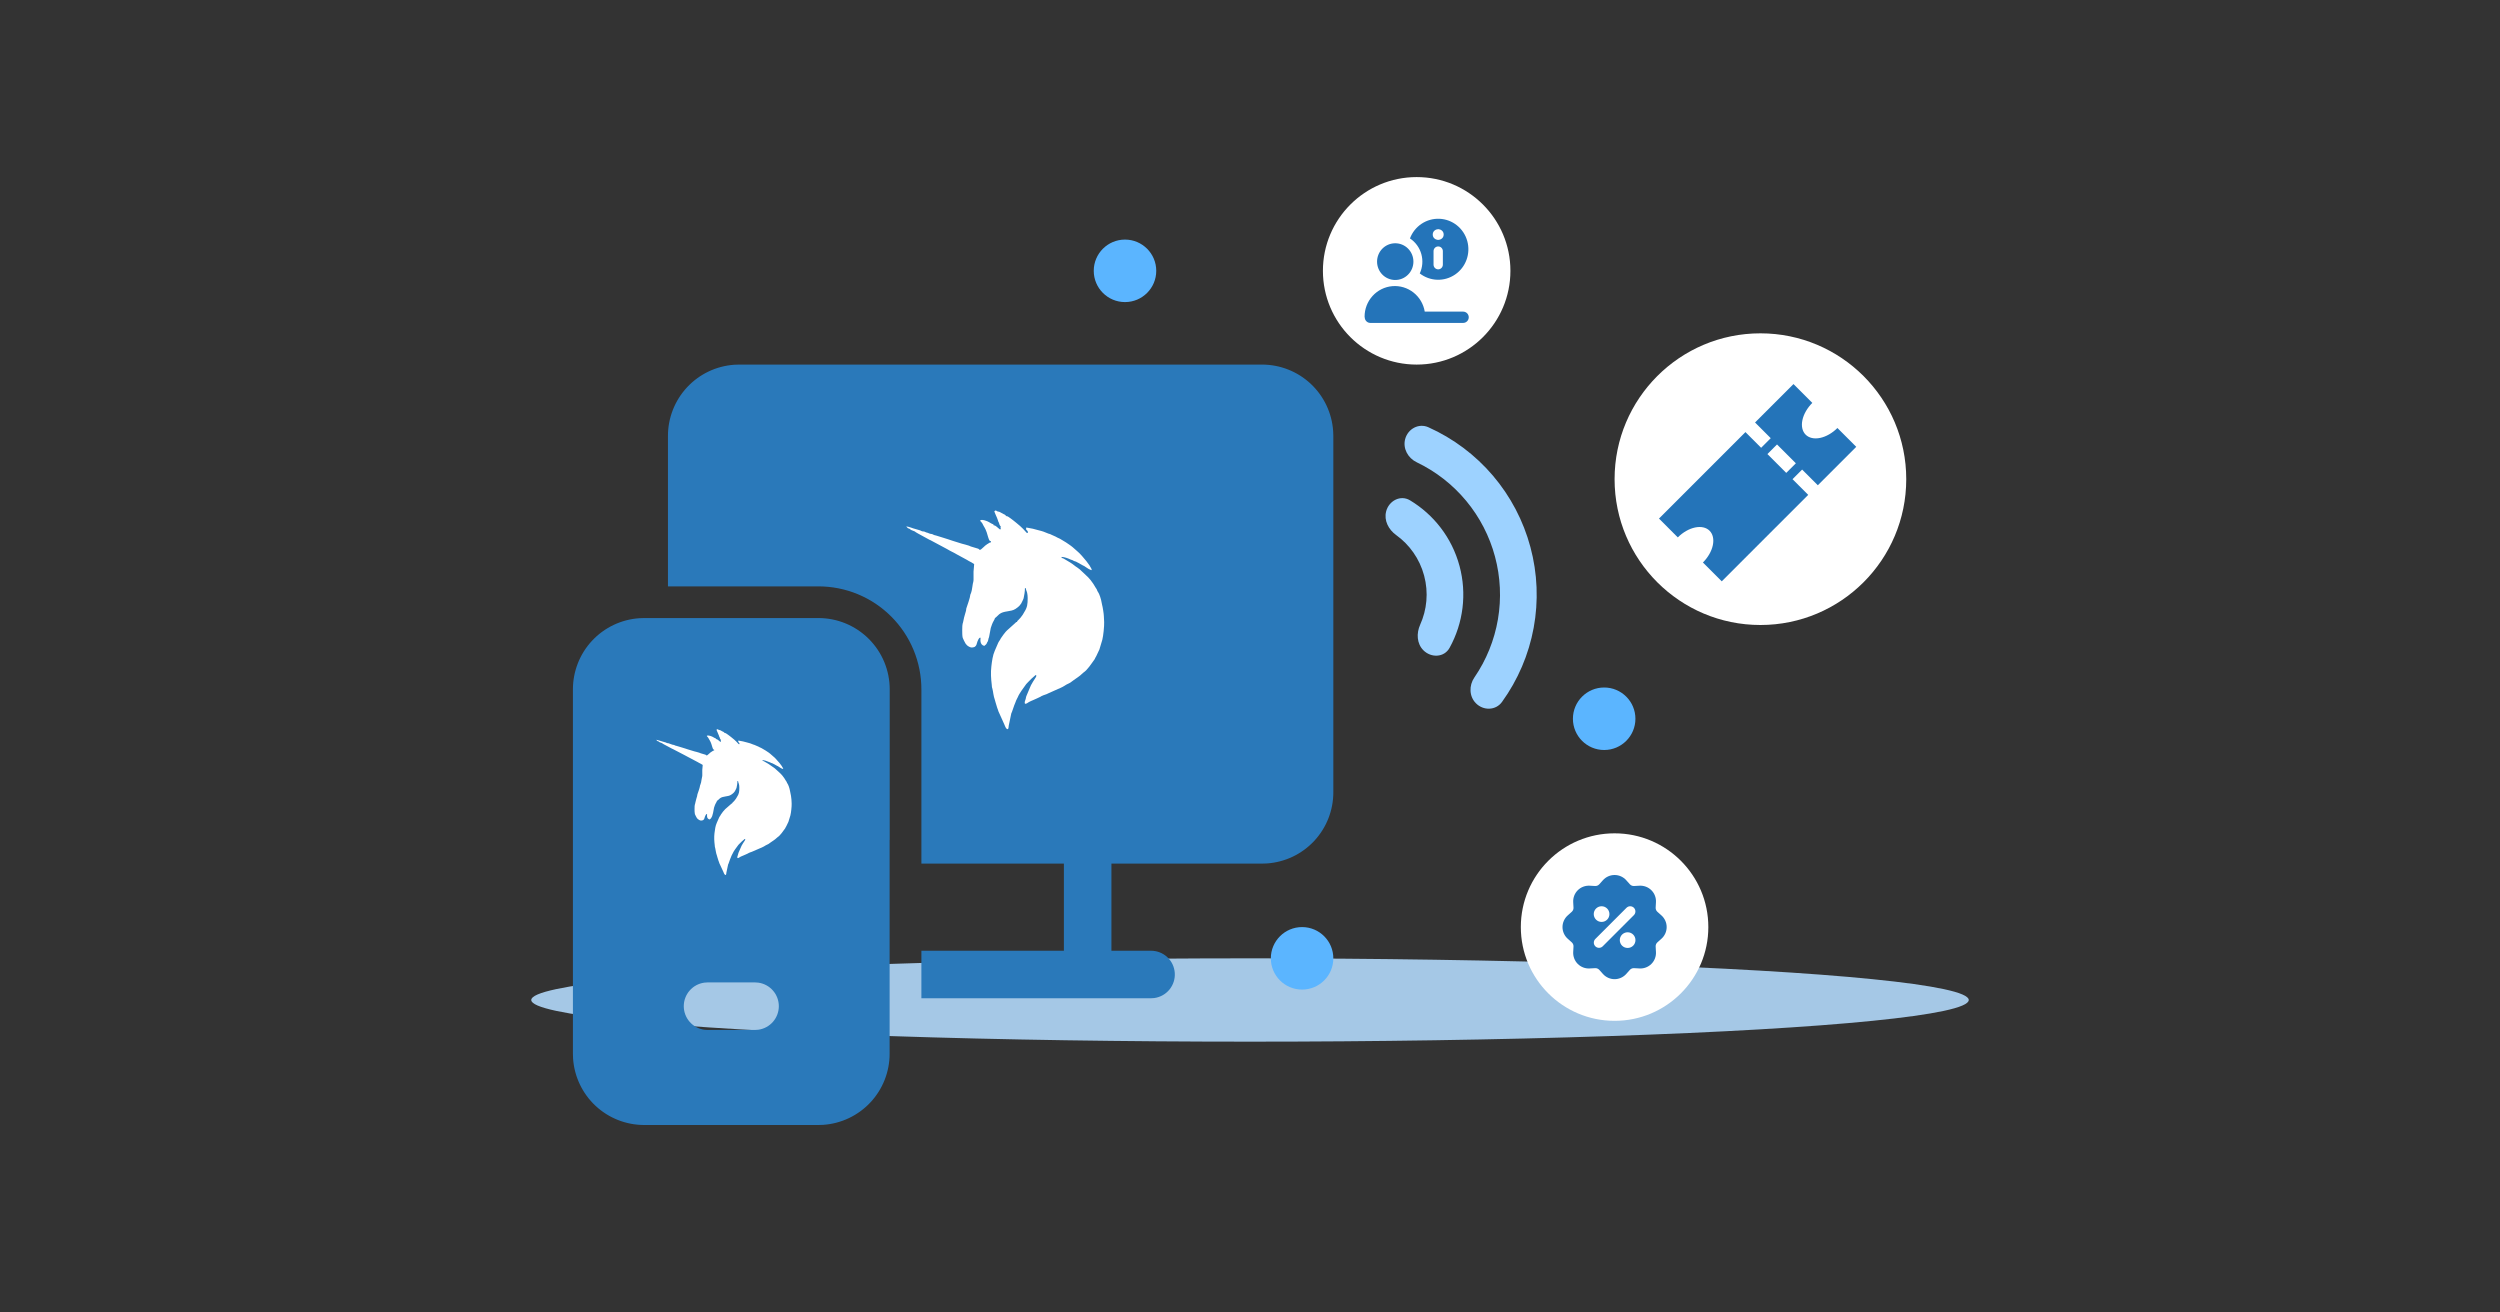 <svg width="240" height="126" viewBox="0 0 240 126" fill="none" xmlns="http://www.w3.org/2000/svg">
<rect x="0" y="0" width="240" height="126" fill="#333333" stroke="none"/>
<circle cx="136" cy="26" r="9" fill="white"/>
<path fill-rule="evenodd" clip-rule="evenodd" d="M135.356 22.888C135.887 23.239 136.275 23.773 136.448 24.391C136.621 25.009 136.567 25.669 136.297 26.249C136.78 26.625 137.368 26.837 137.977 26.856C138.587 26.875 139.186 26.699 139.691 26.354C140.196 26.009 140.58 25.512 140.789 24.933C140.998 24.355 141.022 23.724 140.856 23.132C140.69 22.539 140.343 22.014 139.865 21.632C139.387 21.25 138.802 21.03 138.193 21.003C137.584 20.976 136.982 21.143 136.472 21.482C135.963 21.82 135.572 22.312 135.356 22.888ZM138.067 23.658C138.314 23.658 138.514 23.86 138.514 24.109V25.405C138.514 25.525 138.467 25.64 138.383 25.725C138.299 25.809 138.185 25.857 138.067 25.857C137.948 25.857 137.835 25.809 137.751 25.725C137.667 25.64 137.62 25.525 137.62 25.405V24.109C137.62 23.86 137.82 23.658 138.067 23.658ZM137.543 22.517C137.543 22.857 137.822 23.006 138.018 23.028L138.068 23.031C138.264 23.031 138.593 22.886 138.593 22.517C138.593 22.175 138.314 22.026 138.118 22.004L138.068 22.001C137.872 22.001 137.543 22.146 137.543 22.517ZM133.907 26.878C134.139 26.883 134.37 26.841 134.586 26.755C134.802 26.668 134.998 26.539 135.164 26.375C135.33 26.211 135.462 26.015 135.552 25.799C135.641 25.583 135.688 25.351 135.688 25.116C135.688 24.882 135.641 24.649 135.552 24.433C135.462 24.217 135.33 24.021 135.164 23.857C134.998 23.693 134.802 23.564 134.586 23.477C134.37 23.391 134.139 23.349 133.907 23.354C133.451 23.363 133.016 23.553 132.696 23.882C132.377 24.212 132.198 24.655 132.198 25.116C132.198 25.578 132.377 26.02 132.696 26.35C133.016 26.679 133.451 26.869 133.907 26.878ZM131 30.402C130.999 29.665 131.272 28.954 131.766 28.411C132.26 27.868 132.938 27.532 133.666 27.471C134.393 27.41 135.117 27.628 135.693 28.081C136.269 28.534 136.656 29.189 136.775 29.916H140.464C140.606 29.916 140.742 29.973 140.843 30.075C140.943 30.177 141 30.314 141 30.458C141 30.602 140.943 30.74 140.843 30.841C140.742 30.943 140.606 31 140.464 31H131.551C131.415 31 131.284 30.948 131.185 30.854C131.086 30.761 131.025 30.633 131.016 30.496C131.006 30.466 131.001 30.434 131.001 30.402H131Z" fill="#2474B9"/>
<ellipse cx="120" cy="96" rx="69" ry="4" fill="#A5C8E6"/>
<circle cx="154" cy="69" r="3" fill="#5BB5FF"/>
<circle cx="125" cy="92" r="3" fill="#5BB5FF"/>
<circle cx="108" cy="26" r="3" fill="#5BB5FF"/>
<path d="M64.124 41.844V56.292H78.57C79.868 56.292 81.153 56.547 82.353 57.044C83.552 57.541 84.641 58.269 85.559 59.187C86.477 60.105 87.205 61.195 87.702 62.394C88.198 63.593 88.454 64.879 88.454 66.177V82.906H102.134V91.271H88.454V95.833H110.503L110.814 95.812C111.386 95.733 111.907 95.44 112.272 94.992C112.637 94.543 112.818 93.973 112.778 93.397C112.739 92.82 112.482 92.28 112.06 91.885C111.638 91.491 111.081 91.271 110.503 91.271H106.696V82.906H121.157L121.625 82.891C123.355 82.772 124.976 82.001 126.159 80.734C127.342 79.466 128 77.797 128 76.062V41.844L127.982 41.375C127.863 39.646 127.093 38.026 125.826 36.842C124.559 35.659 122.89 35.001 121.157 35H70.967L70.498 35.015C68.769 35.134 67.148 35.905 65.965 37.172C64.782 38.44 64.124 40.11 64.124 41.844ZM85.413 80.625V66.177C85.413 64.362 84.692 62.621 83.409 61.338C82.125 60.054 80.385 59.333 78.57 59.333H61.843L61.374 59.349C59.645 59.467 58.024 60.238 56.841 61.506C55.658 62.773 55 64.443 55 66.177V101.156L55.015 101.625C55.134 103.355 55.905 104.975 57.172 106.159C58.44 107.342 60.109 108 61.843 108H78.561L79.029 107.985C80.759 107.866 82.379 107.095 83.563 105.827C84.746 104.56 85.404 102.89 85.404 101.156V80.625H85.413ZM72.487 94.312L72.798 94.334C73.344 94.409 73.844 94.679 74.206 95.095C74.568 95.51 74.768 96.043 74.768 96.594C74.768 97.145 74.568 97.677 74.206 98.093C73.844 98.508 73.344 98.779 72.798 98.854L72.487 98.875H67.922L67.612 98.854C67.066 98.779 66.566 98.508 66.204 98.093C65.842 97.677 65.642 97.145 65.642 96.594C65.642 96.043 65.842 95.51 66.204 95.095C66.566 94.679 67.066 94.409 67.612 94.334L67.922 94.312H72.487Z" fill="#2A79BA"/>
<path fill-rule="evenodd" clip-rule="evenodd" d="M69.207 71.021C69.168 70.99 69.151 70.971 69.126 70.912C69.105 70.861 69.109 70.834 69.086 70.783C69.042 70.688 69.058 70.773 69.011 70.604C68.972 70.464 68.792 70.138 68.785 70.043C68.82 70.025 68.85 70.019 68.886 70C69.031 70.105 69.037 70.057 69.136 70.098L69.378 70.228C69.453 70.268 69.483 70.259 69.529 70.326C69.61 70.326 69.541 70.318 69.549 70.37C69.645 70.332 69.77 70.465 69.859 70.512C69.933 70.552 70.116 70.713 70.213 70.781L70.476 70.996C70.573 71.074 70.779 71.284 70.873 71.393C70.924 71.451 70.884 71.435 70.995 71.435C70.992 71.282 70.932 71.309 70.874 71.218C70.874 71.111 70.856 71.083 70.936 71.103L71.317 71.173C71.492 71.228 71.886 71.31 72.01 71.358L72.321 71.478C72.425 71.523 72.365 71.469 72.559 71.568L72.804 71.673C72.868 71.704 72.89 71.715 72.952 71.751C73.025 71.793 73.038 71.774 73.108 71.822L73.251 71.906C73.356 71.965 73.64 72.131 73.723 72.2C73.775 72.244 73.742 72.215 73.797 72.25C73.841 72.279 73.89 72.318 73.926 72.349C74.458 72.806 74.358 72.698 74.837 73.254L75.036 73.518C75.055 73.546 75.058 73.557 75.074 73.585C75.218 73.821 75.106 73.626 75.194 73.825C75.064 73.813 74.845 73.671 74.73 73.588C74.652 73.532 74.711 73.571 74.621 73.532L74.382 73.4C74.279 73.338 74.467 73.445 74.357 73.384L74.329 73.37C74.179 73.305 74.213 73.305 74.152 73.279C74.108 73.26 74.064 73.258 74.013 73.234C73.875 73.171 74.011 73.211 73.81 73.149C73.766 73.135 73.786 73.141 73.766 73.131C73.62 73.063 73.375 72.977 73.206 72.977V73.042C73.297 73.05 73.386 73.109 73.476 73.163C73.718 73.308 73.825 73.351 74.07 73.543C74.097 73.564 74.055 73.536 74.105 73.569L74.242 73.66C74.3 73.705 74.337 73.733 74.397 73.774L74.951 74.283C74.956 74.287 74.967 74.301 74.97 74.306C75.019 74.364 75.061 74.402 75.109 74.459C75.151 74.508 75.186 74.561 75.226 74.616C75.255 74.654 75.265 74.665 75.289 74.7L75.394 74.869C75.404 74.885 75.407 74.892 75.417 74.909C75.474 74.994 75.539 75.067 75.556 75.172C75.586 75.187 75.55 75.157 75.587 75.205C75.687 75.337 75.804 75.706 75.829 75.876L75.866 76.053C75.901 76.152 75.978 76.636 75.979 76.757L75.999 77.149C76.008 77.418 75.945 78.024 75.878 78.279L75.687 78.899L75.487 79.313C75.45 79.394 75.445 79.374 75.41 79.447C75.369 79.534 75.401 79.49 75.342 79.568C75.151 79.823 74.901 80.21 74.641 80.375L74.529 80.472C74.428 80.58 74.14 80.763 74.003 80.858L73.773 81.023L73.511 81.152C73.439 81.189 73.346 81.264 73.264 81.297L73.054 81.396C73.022 81.408 73.008 81.411 72.979 81.424L72.306 81.717C72.239 81.754 72.237 81.754 72.162 81.778C72.079 81.805 71.923 81.857 71.865 81.892C71.826 81.918 71.857 81.904 71.816 81.925C71.661 82.007 71.495 82.065 71.332 82.141C71.255 82.177 71.125 82.221 71.062 82.262L70.933 82.342C70.72 82.464 70.774 82.238 70.827 82.117C70.869 82.02 70.851 81.964 70.897 81.866L71.095 81.407C71.15 81.257 71.231 81.107 71.317 80.974L71.508 80.681C71.548 80.617 71.538 80.633 71.538 80.539C71.447 80.548 71.507 80.532 71.439 80.585C71.282 80.708 71.146 80.843 71.006 80.984L70.882 81.112L70.571 81.536C70.483 81.665 70.381 81.814 70.322 81.961C70.287 82.047 70.247 82.083 70.215 82.172C70.194 82.23 70.195 82.24 70.168 82.295C70.111 82.412 70.07 82.54 70.026 82.663L69.937 82.914C69.904 82.987 69.911 82.939 69.893 83.019L69.773 83.585C69.698 83.836 69.744 84.029 69.64 83.996C69.521 83.96 69.491 83.785 69.436 83.683L69.054 82.858C69.03 82.801 69.037 82.804 69.018 82.744C69.002 82.698 68.992 82.683 68.976 82.638C68.942 82.55 68.934 82.48 68.9 82.394C68.864 82.306 68.862 82.249 68.832 82.163C68.71 81.823 68.721 81.65 68.66 81.414C68.646 81.361 68.637 81.362 68.628 81.296C68.622 81.251 68.623 81.206 68.616 81.157C68.567 80.76 68.542 80.391 68.591 79.981C68.629 79.657 68.679 79.273 68.814 78.984L69.041 78.469C69.074 78.398 69.115 78.352 69.156 78.29L69.217 78.18C69.287 78.067 69.525 77.758 69.618 77.68L70.174 77.194C70.246 77.131 70.196 77.131 70.272 77.149C70.304 77.049 70.28 77.097 70.347 77.033C70.448 76.934 70.555 76.824 70.646 76.685L70.749 76.513C70.956 76.197 70.975 76.004 70.976 75.606C70.977 75.481 70.961 75.366 70.94 75.275C70.913 75.154 70.867 75.122 70.855 74.977H70.795C70.795 75.204 70.754 75.41 70.709 75.623C70.698 75.68 70.661 75.725 70.632 75.799C70.535 76.04 70.376 76.176 70.174 76.305C69.86 76.507 69.402 76.406 69.105 76.647C69.018 76.716 68.894 76.857 68.826 76.889C68.825 76.958 68.687 77.138 68.634 77.29L68.551 77.525L68.451 78.047C68.425 78.196 68.419 78.109 68.382 78.299C68.361 78.407 68.354 78.362 68.308 78.458C68.297 78.48 68.296 78.493 68.283 78.518C68.254 78.576 68.175 78.633 68.123 78.671C67.8 78.589 67.882 78.224 67.882 78.15C67.807 78.151 67.843 78.139 67.8 78.169C67.797 78.171 67.75 78.235 67.746 78.242C67.625 78.454 67.643 78.595 67.564 78.675C67.497 78.743 67.477 78.747 67.421 78.758C67.406 78.761 67.317 78.774 67.314 78.775C67.212 78.783 67.043 78.685 66.982 78.623L66.915 78.543C66.912 78.54 66.908 78.535 66.905 78.532C66.902 78.529 66.897 78.524 66.895 78.521C66.862 78.479 66.723 78.197 66.71 78.156C66.677 78.047 66.676 77.814 66.676 77.671C66.676 77.155 66.718 77.298 66.765 77.007C66.796 76.816 66.886 76.582 66.925 76.419C66.948 76.322 66.926 76.311 66.964 76.221L67.089 75.857C67.155 75.61 67.161 75.673 67.198 75.453C67.214 75.357 67.195 75.429 67.227 75.354C67.294 75.202 67.326 75.029 67.347 74.855C67.382 74.58 67.421 74.593 67.42 74.412C67.42 74.248 67.414 74.074 67.419 73.911C67.423 73.769 67.46 73.572 67.46 73.433C67.254 73.315 67.339 73.346 67.102 73.233C67.062 73.214 67.033 73.192 66.985 73.165L66.324 72.815C66.162 72.715 65.894 72.604 65.69 72.478L64.592 71.907C64.564 71.895 64.556 71.895 64.519 71.876C64.351 71.79 64.201 71.711 64.034 71.618C63.941 71.567 63.579 71.384 63.563 71.347L63.326 71.255C63.26 71.225 63.307 71.242 63.254 71.202C63.142 71.115 63.152 71.208 63.028 71.056C63.019 71.044 63.003 71.024 63 71.021C63.057 71.026 63.257 71.075 63.31 71.098C63.459 71.161 63.843 71.249 63.91 71.276C63.966 71.298 63.987 71.323 64.053 71.338C64.143 71.359 64.146 71.333 64.224 71.371C64.39 71.449 64.32 71.39 64.509 71.474C64.584 71.508 64.589 71.493 64.677 71.511C64.813 71.541 64.715 71.559 64.967 71.61L65.439 71.752C65.601 71.81 65.869 71.875 66.045 71.944L66.656 72.13C66.799 72.171 66.967 72.202 67.121 72.257C67.183 72.28 67.197 72.297 67.268 72.316L67.727 72.45C67.847 72.506 67.779 72.633 68.105 72.327C68.131 72.303 68.153 72.278 68.18 72.257C68.211 72.233 68.235 72.222 68.266 72.197C68.315 72.162 68.29 72.173 68.353 72.139L68.442 72.083C68.484 72.057 68.506 72.048 68.566 72.043C68.548 71.822 68.514 72.153 68.377 71.703L68.287 71.409C68.18 71.104 68.119 71.081 68.019 70.874C67.994 70.822 68.007 70.845 67.969 70.797C67.946 70.765 67.939 70.756 67.914 70.726C67.84 70.637 67.875 70.759 67.862 70.63C68.001 70.558 68.337 70.687 68.449 70.756C68.486 70.778 68.515 70.794 68.553 70.817C68.721 70.918 68.71 70.842 68.746 70.956C68.879 70.948 69.008 71.121 69.116 71.187C69.18 71.225 69.07 71.203 69.188 71.217C69.246 71.086 69.161 71.155 69.208 71.021H69.207Z" fill="white"/>
<path fill-rule="evenodd" clip-rule="evenodd" d="M96.072 50.532C96.014 50.485 95.99 50.457 95.954 50.368C95.923 50.292 95.928 50.252 95.894 50.175C95.831 50.032 95.854 50.159 95.785 49.906C95.728 49.696 95.466 49.208 95.455 49.065C95.507 49.038 95.55 49.028 95.602 49C95.815 49.158 95.823 49.086 95.968 49.147L96.322 49.342C96.431 49.403 96.476 49.388 96.542 49.49C96.661 49.49 96.56 49.477 96.571 49.554C96.712 49.499 96.894 49.697 97.024 49.768C97.132 49.828 97.4 50.07 97.541 50.172L97.926 50.495C98.069 50.611 98.37 50.927 98.506 51.089C98.582 51.177 98.522 51.152 98.685 51.152C98.68 50.923 98.592 50.963 98.509 50.826C98.509 50.666 98.482 50.624 98.599 50.654L99.156 50.759C99.411 50.842 99.988 50.964 100.169 51.036L100.623 51.217C100.775 51.285 100.687 51.204 100.972 51.351L101.329 51.51C101.422 51.557 101.454 51.573 101.545 51.627C101.652 51.69 101.672 51.661 101.773 51.733L101.983 51.858C102.135 51.947 102.551 52.197 102.672 52.3C102.748 52.366 102.699 52.322 102.78 52.375C102.844 52.419 102.916 52.477 102.969 52.524C103.746 53.209 103.6 53.046 104.301 53.881L104.591 54.277C104.619 54.319 104.623 54.336 104.647 54.377C104.858 54.731 104.693 54.44 104.822 54.738C104.633 54.72 104.312 54.506 104.144 54.383C104.03 54.298 104.116 54.357 103.984 54.298L103.635 54.1C103.485 54.006 103.759 54.167 103.598 54.076L103.558 54.055C103.339 53.957 103.388 53.957 103.299 53.918C103.235 53.89 103.171 53.887 103.095 53.852C102.895 53.756 103.093 53.816 102.799 53.723C102.734 53.703 102.764 53.711 102.734 53.697C102.521 53.594 102.164 53.466 101.916 53.466V53.564C102.05 53.575 102.18 53.664 102.311 53.744C102.665 53.962 102.821 54.026 103.179 54.314C103.218 54.346 103.157 54.304 103.23 54.354L103.43 54.49C103.516 54.558 103.57 54.599 103.658 54.661L104.467 55.425C104.474 55.431 104.49 55.452 104.495 55.459C104.566 55.547 104.627 55.603 104.698 55.689C104.759 55.762 104.81 55.841 104.869 55.924C104.911 55.982 104.925 55.998 104.96 56.05L105.115 56.304C105.129 56.328 105.133 56.338 105.149 56.364C105.23 56.491 105.326 56.601 105.351 56.757C105.395 56.781 105.342 56.735 105.396 56.807C105.543 57.005 105.714 57.558 105.75 57.814L105.804 58.08C105.855 58.227 105.968 58.954 105.969 59.135L105.999 59.723C106.012 60.128 105.919 61.036 105.822 61.419L105.543 62.349L105.251 62.969C105.197 63.09 105.189 63.061 105.138 63.17C105.077 63.301 105.124 63.235 105.038 63.353C104.76 63.735 104.393 64.315 104.014 64.563L103.85 64.707C103.703 64.87 103.282 65.145 103.081 65.287L102.745 65.534L102.363 65.728C102.257 65.783 102.121 65.897 102.001 65.946L101.694 66.094C101.648 66.112 101.628 66.116 101.585 66.136L100.601 66.576C100.503 66.63 100.5 66.63 100.39 66.667C100.27 66.707 100.041 66.786 99.957 66.839C99.899 66.878 99.945 66.856 99.885 66.888C99.658 67.01 99.416 67.097 99.177 67.212C99.066 67.266 98.875 67.332 98.783 67.393L98.595 67.512C98.284 67.696 98.361 67.358 98.44 67.175C98.501 67.03 98.474 66.946 98.542 66.799L98.831 66.111C98.911 65.885 99.029 65.66 99.156 65.461L99.435 65.021C99.494 64.925 99.479 64.949 99.479 64.809C99.346 64.822 99.433 64.798 99.335 64.877C99.104 65.062 98.906 65.264 98.701 65.477L98.52 65.668L98.066 66.303C97.937 66.498 97.788 66.721 97.701 66.942C97.65 67.07 97.592 67.125 97.545 67.258C97.514 67.345 97.515 67.361 97.476 67.443C97.393 67.618 97.333 67.81 97.269 67.995L97.138 68.371C97.09 68.481 97.101 68.409 97.075 68.529L96.899 69.377C96.789 69.754 96.856 70.044 96.705 69.995C96.53 69.939 96.487 69.677 96.406 69.525L95.848 68.286C95.813 68.202 95.824 68.206 95.795 68.117C95.773 68.046 95.758 68.024 95.734 67.957C95.684 67.825 95.673 67.72 95.623 67.591C95.571 67.458 95.568 67.374 95.523 67.245C95.346 66.734 95.361 66.475 95.272 66.121C95.252 66.041 95.238 66.043 95.225 65.944C95.217 65.876 95.218 65.809 95.208 65.736C95.136 65.14 95.1 64.587 95.171 63.971C95.228 63.486 95.3 62.91 95.497 62.476L95.83 61.704C95.878 61.597 95.937 61.529 95.998 61.434L96.086 61.27C96.189 61.1 96.537 60.637 96.673 60.52L97.485 59.791C97.591 59.697 97.517 59.697 97.629 59.724C97.675 59.573 97.64 59.645 97.737 59.549C97.886 59.402 98.041 59.236 98.175 59.027L98.325 58.77C98.628 58.295 98.655 58.006 98.657 57.41C98.658 57.222 98.636 57.049 98.605 56.913C98.565 56.732 98.497 56.683 98.481 56.465H98.393C98.393 56.806 98.333 57.115 98.267 57.435C98.25 57.521 98.197 57.588 98.154 57.699C98.013 58.06 97.78 58.264 97.485 58.457C97.026 58.76 96.357 58.609 95.922 58.97C95.796 59.074 95.614 59.285 95.516 59.334C95.513 59.436 95.312 59.708 95.235 59.935L95.113 60.288L94.966 61.071C94.928 61.294 94.919 61.163 94.866 61.449C94.836 61.61 94.825 61.543 94.758 61.687C94.742 61.72 94.741 61.739 94.722 61.777C94.678 61.864 94.564 61.95 94.488 62.007C94.015 61.884 94.135 61.337 94.135 61.224C94.026 61.227 94.079 61.209 94.015 61.254C94.011 61.257 93.942 61.353 93.936 61.362C93.76 61.681 93.786 61.893 93.671 62.012C93.573 62.115 93.543 62.121 93.461 62.137C93.44 62.141 93.31 62.161 93.305 62.162C93.156 62.175 92.909 62.027 92.82 61.934L92.722 61.815C92.718 61.81 92.712 61.803 92.707 61.798C92.703 61.794 92.696 61.786 92.692 61.782C92.644 61.719 92.442 61.296 92.422 61.233C92.374 61.07 92.373 60.721 92.373 60.507C92.373 59.733 92.434 59.947 92.503 59.51C92.549 59.224 92.679 58.874 92.737 58.629C92.77 58.483 92.738 58.467 92.793 58.331L92.976 57.785C93.072 57.415 93.082 57.509 93.135 57.18C93.159 57.035 93.131 57.144 93.178 57.031C93.275 56.804 93.322 56.544 93.354 56.282C93.404 55.87 93.461 55.889 93.46 55.618C93.46 55.372 93.452 55.111 93.459 54.866C93.465 54.653 93.519 54.358 93.519 54.15C93.217 53.973 93.341 54.019 92.995 53.85C92.936 53.822 92.895 53.788 92.824 53.747L91.858 53.222C91.622 53.072 91.23 52.906 90.932 52.718L89.327 51.86C89.285 51.843 89.274 51.842 89.221 51.814C88.974 51.686 88.755 51.566 88.512 51.427C88.376 51.351 87.847 51.075 87.822 51.02L87.477 50.882C87.38 50.837 87.448 50.863 87.372 50.803C87.207 50.672 87.223 50.812 87.041 50.584C87.028 50.567 87.004 50.536 87 50.532C87.083 50.539 87.375 50.613 87.454 50.648C87.671 50.741 88.231 50.874 88.329 50.914C88.411 50.947 88.442 50.984 88.538 51.007C88.671 51.038 88.675 50.999 88.789 51.056C89.032 51.173 88.93 51.085 89.206 51.211C89.315 51.262 89.323 51.239 89.45 51.267C89.649 51.312 89.507 51.338 89.875 51.414L90.564 51.628C90.802 51.715 91.193 51.812 91.45 51.916L92.344 52.195C92.553 52.257 92.799 52.303 93.023 52.385C93.113 52.419 93.134 52.446 93.237 52.474L93.909 52.675C94.084 52.759 93.984 52.949 94.461 52.491C94.5 52.454 94.532 52.417 94.571 52.385C94.616 52.349 94.651 52.332 94.696 52.296C94.768 52.242 94.731 52.259 94.823 52.209L94.954 52.125C95.014 52.086 95.047 52.072 95.134 52.064C95.109 51.733 95.059 52.229 94.858 51.555L94.727 51.114C94.57 50.656 94.481 50.622 94.335 50.31C94.299 50.233 94.317 50.268 94.263 50.195C94.229 50.148 94.218 50.133 94.182 50.089C94.074 49.956 94.125 50.138 94.106 49.945C94.31 49.837 94.8 50.03 94.964 50.134C95.018 50.167 95.061 50.192 95.116 50.226C95.361 50.377 95.346 50.263 95.398 50.434C95.592 50.421 95.781 50.681 95.938 50.78C96.032 50.838 95.872 50.805 96.043 50.826C96.129 50.629 96.005 50.733 96.073 50.532H96.072Z" fill="white"/>
<path fill-rule="evenodd" clip-rule="evenodd" d="M134.894 42.156C134.657 43.056 135.162 43.973 135.999 44.376C137.833 45.253 139.455 46.517 140.753 48.081C142.051 49.645 142.995 51.472 143.52 53.436C144.047 55.399 144.143 57.453 143.801 59.456C143.459 61.46 142.686 63.365 141.537 65.042C141.013 65.809 141.033 66.854 141.689 67.514C142.406 68.241 143.595 68.214 144.192 67.386C145.723 65.267 146.762 62.834 147.234 60.263C147.706 57.692 147.6 55.048 146.921 52.524C146.247 49.999 145.017 47.655 143.323 45.664C141.629 43.674 139.512 42.086 137.126 41.016C136.196 40.599 135.153 41.171 134.894 42.156ZM133.071 49.094C132.84 49.958 133.3 50.841 134.029 51.365C135.3 52.279 136.278 53.626 136.716 55.259C137.153 56.892 136.979 58.545 136.334 59.975C135.965 60.793 136.01 61.787 136.639 62.421C137.389 63.178 138.644 63.126 139.159 62.193C140.482 59.8 140.825 56.988 140.118 54.347C139.38 51.596 137.623 49.393 135.363 48.032C134.452 47.482 133.339 48.064 133.068 49.094" fill="#9DD2FF"/>
<circle cx="169" cy="46" r="14" fill="white"/>
<path d="M173.588 47.507L165.287 55.808L163.48 54C163.969 53.511 164.311 52.915 164.431 52.343C164.551 51.771 164.439 51.27 164.119 50.95C163.8 50.631 163.299 50.519 162.727 50.639C162.155 50.758 161.559 51.101 161.069 51.59L159.262 49.782L167.563 41.481L169.069 42.988L169.991 42.066L168.485 40.559L172.174 36.87L173.982 38.678C173.493 39.167 173.15 39.763 173.03 40.335C172.911 40.907 173.023 41.408 173.342 41.727C173.662 42.047 174.163 42.159 174.735 42.039C175.307 41.919 175.903 41.577 176.392 41.088L178.2 42.896L174.511 46.585L173.004 45.078L172.082 46.001L173.588 47.507ZM169.672 43.59L171.479 45.398L172.402 44.476L170.594 42.668L169.672 43.59Z" fill="#2474B9"/>
<circle cx="155" cy="89" r="9" fill="white"/>
<path fill-rule="evenodd" clip-rule="evenodd" d="M153.882 84.499C154.023 84.342 154.195 84.216 154.388 84.13C154.58 84.044 154.789 84 155 84C155.211 84 155.419 84.044 155.612 84.13C155.804 84.216 155.976 84.342 156.117 84.499L156.467 84.89C156.517 84.946 156.579 84.99 156.648 85.019C156.718 85.048 156.792 85.06 156.867 85.056L157.392 85.027C157.603 85.016 157.813 85.049 158.01 85.124C158.207 85.199 158.386 85.315 158.535 85.464C158.684 85.613 158.8 85.792 158.875 85.989C158.951 86.186 158.984 86.397 158.972 86.607L158.943 87.132C158.939 87.207 158.952 87.281 158.98 87.351C159.009 87.42 159.053 87.482 159.109 87.532L159.5 87.882C159.658 88.022 159.783 88.195 159.869 88.387C159.956 88.58 160 88.788 160 88.999C160 89.21 159.956 89.419 159.869 89.611C159.783 89.804 159.658 89.976 159.5 90.117L159.109 90.467C159.053 90.517 159.009 90.579 158.98 90.648C158.952 90.718 158.939 90.792 158.943 90.867L158.972 91.392C158.984 91.603 158.951 91.813 158.875 92.01C158.8 92.207 158.684 92.386 158.535 92.535C158.386 92.684 158.207 92.8 158.01 92.875C157.813 92.951 157.603 92.984 157.392 92.972L156.867 92.943C156.793 92.939 156.718 92.952 156.649 92.98C156.579 93.009 156.517 93.053 156.467 93.109L156.118 93.5C155.977 93.658 155.805 93.783 155.612 93.869C155.419 93.956 155.211 94 155 94C154.789 94 154.581 93.956 154.388 93.869C154.195 93.783 154.023 93.658 153.882 93.5L153.533 93.109C153.483 93.053 153.421 93.009 153.351 92.98C153.282 92.952 153.207 92.939 153.132 92.943L152.607 92.972C152.397 92.984 152.186 92.951 151.989 92.875C151.792 92.8 151.614 92.684 151.464 92.535C151.315 92.386 151.199 92.207 151.124 92.01C151.049 91.813 151.016 91.603 151.027 91.392L151.056 90.867C151.061 90.793 151.048 90.718 151.019 90.648C150.99 90.579 150.946 90.517 150.891 90.467L150.5 90.117C150.342 89.977 150.217 89.805 150.131 89.612C150.044 89.419 150 89.211 150 89C150 88.789 150.044 88.58 150.131 88.388C150.217 88.195 150.342 88.023 150.5 87.882L150.891 87.532C150.946 87.482 150.99 87.42 151.019 87.351C151.048 87.282 151.061 87.207 151.056 87.132L151.027 86.607C151.016 86.397 151.049 86.186 151.124 85.989C151.199 85.792 151.315 85.613 151.464 85.464C151.614 85.315 151.792 85.199 151.989 85.124C152.186 85.049 152.397 85.016 152.607 85.027L153.132 85.056C153.207 85.06 153.282 85.047 153.351 85.019C153.42 84.99 153.482 84.946 153.532 84.89L153.882 84.499ZM156.853 87.146C156.947 87.24 156.999 87.367 156.999 87.5C156.999 87.632 156.947 87.76 156.853 87.853L153.853 90.853C153.759 90.944 153.633 90.994 153.502 90.993C153.371 90.992 153.245 90.939 153.153 90.847C153.06 90.754 153.007 90.629 153.006 90.498C153.005 90.367 153.056 90.24 153.147 90.146L156.146 87.146C156.24 87.053 156.367 87 156.499 87C156.632 87 156.759 87.053 156.853 87.146ZM153.75 87C153.551 87 153.36 87.079 153.22 87.22C153.079 87.36 153 87.551 153 87.75V87.755C153 87.954 153.079 88.144 153.22 88.285C153.36 88.426 153.551 88.505 153.75 88.505H153.755C153.954 88.505 154.145 88.426 154.285 88.285C154.426 88.144 154.505 87.954 154.505 87.755V87.75C154.505 87.551 154.426 87.36 154.285 87.22C154.145 87.079 153.954 87 153.755 87H153.75ZM156.25 89.499C156.051 89.499 155.86 89.579 155.719 89.719C155.579 89.86 155.5 90.05 155.5 90.249V90.254C155.5 90.453 155.579 90.644 155.719 90.785C155.86 90.925 156.051 91.004 156.25 91.004H156.255C156.453 91.004 156.644 90.925 156.785 90.785C156.925 90.644 157.004 90.453 157.004 90.254V90.249C157.004 90.05 156.925 89.86 156.785 89.719C156.644 89.579 156.453 89.499 156.255 89.499H156.25Z" fill="#2474B9"/>
</svg>
